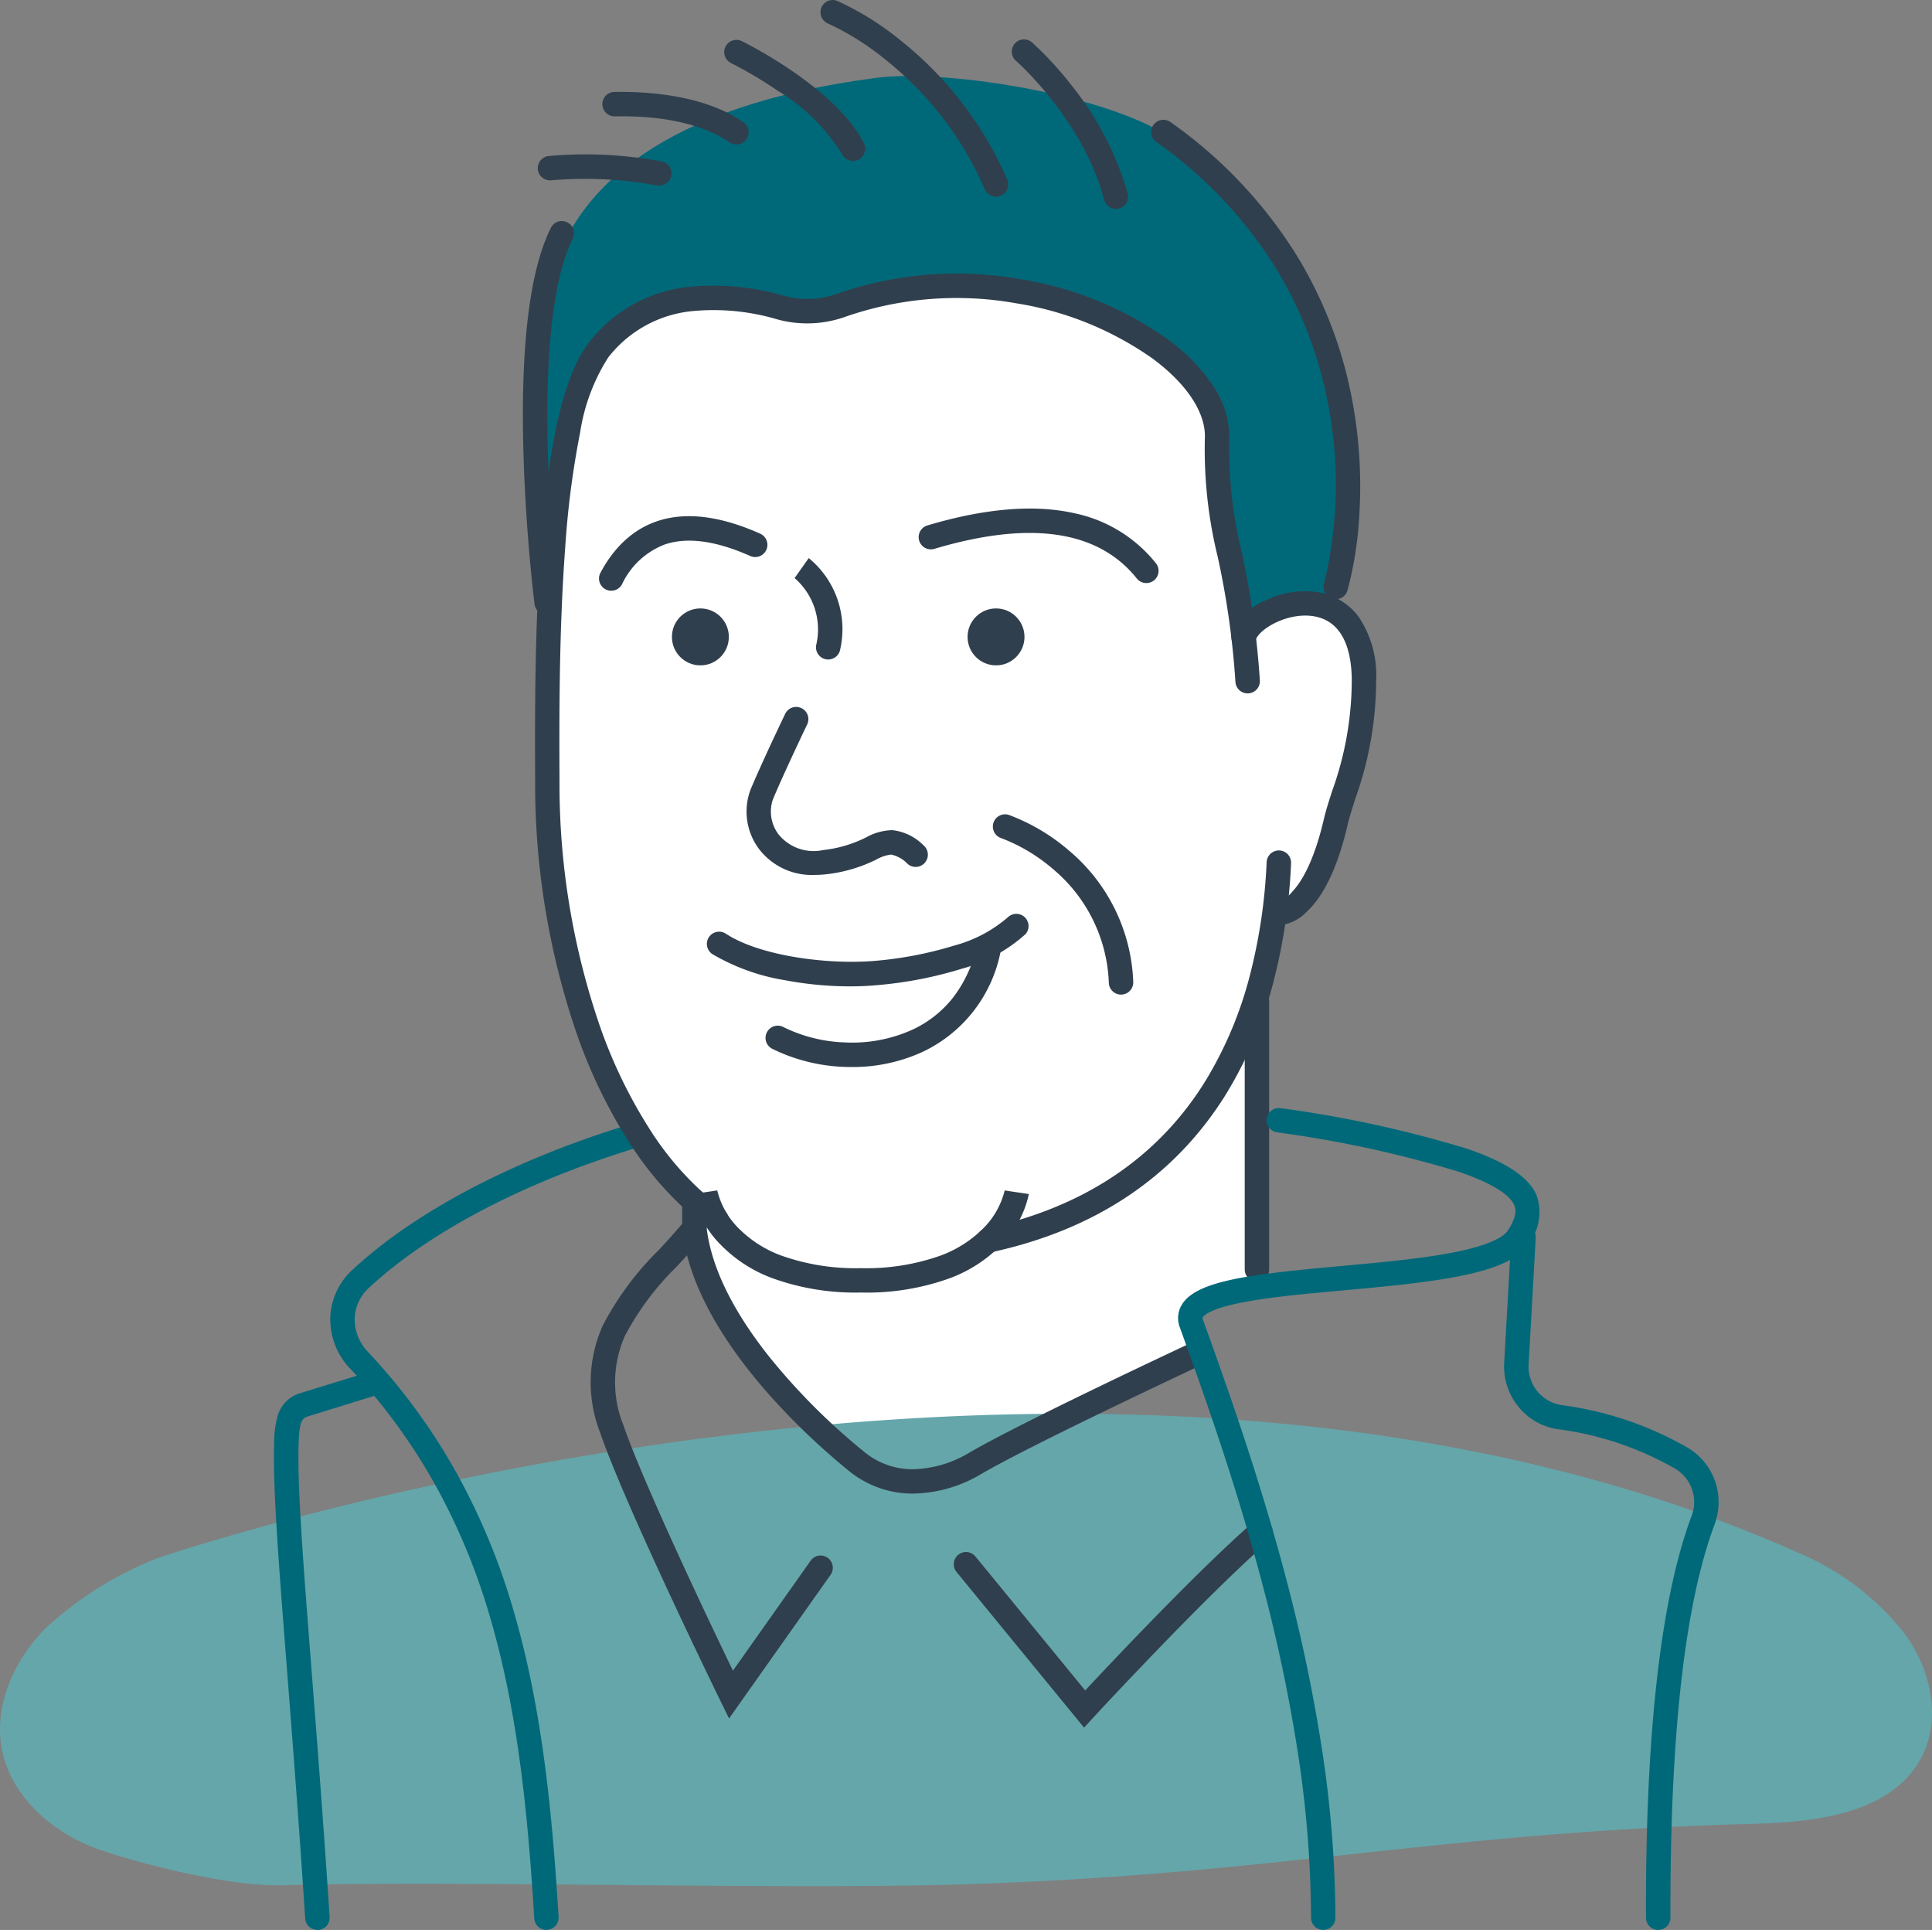 <svg xmlns="http://www.w3.org/2000/svg" width="158.157" height="157.963" viewBox="0 0 158.157 157.963"><rect x="0" y="0" width="158.157" height="157.963" fill="#808080" stroke="none"/><g transform="translate(-65.007 -51.634)"><path d="M424.467,439.97a74.546,74.546,0,0,1-2.8-17.933,198.609,198.609,0,0,1,.313-27.545c.247-3.054.46-5.416,2.052-8.034,1.968-3.239,5.963-6.036,9.744-5.773,2.475.173,4.815,1.222,7.281,1.491,3.331.365,6.625-.706,9.913-1.353,7.287-1.432,17.826.842,22.61,6.521,2.768,3.286,1.84,6.411,2.73,10.613q1.043,4.923,1.791,9.9a15.338,15.338,0,0,1,4.617-1.46,5.188,5.188,0,0,1,4.43,1.513c1.552,1.8,1.117,4.516.593,6.836l-2.086,9.238a11.65,11.65,0,0,1-1.88,4.819c-.784.985-1.881,1.7-2.564,2.761a8.639,8.639,0,0,0-1.052,3.69,125.2,125.2,0,0,0-.672,23.491c.087,1.317.077,2.89-1.013,3.633s-2.7.222-3.76,1a10.317,10.317,0,0,0,.382,4.358,93.157,93.157,0,0,0-15.65,6.773c-3.145,1.718-6.512,3.687-10.058,3.179-3.77-.54-6.535-3.7-8.943-6.651-3.032-3.717-6.383-7.851-7.178-12.731-.277-1.7.043-3.14-1.043-4.592a60.2,60.2,0,0,1-4.379-5.923A38.877,38.877,0,0,1,424.467,439.97Z" transform="translate(-311.258 -305.273)" fill="#fff"/><path d="M523.606,484.058a21.6,21.6,0,0,1,8.539,6.517c2.164,2.89,3.094,6.971,1.413,10.166-2.42,4.6-8.591,5.309-13.785,5.446-26.254.695-39.6,4.287-65.853,4.981-14.8.392-39.781-.35-54.582.042-4.064.108-10.957-1.564-14.806-2.87s-7.383-4.324-8.123-8.321c-.659-3.566,1.028-7.252,3.577-9.832a29.356,29.356,0,0,1,9.165-5.745S465.662,458.1,523.606,484.058Z" transform="translate(-311.258 -305.273)" fill="#65a6aa"/><path d="M421,514.87a1,1,0,0,1-1-.939c-.492-8.028-1.263-16.546-3.556-24.444a52.538,52.538,0,0,0-4.371-10.722,48.039,48.039,0,0,0-7.131-9.823,5.861,5.861,0,0,1-1.64-4.211,5.578,5.578,0,0,1,1.825-3.9c5.111-4.749,13.117-8.958,22.542-11.853a1,1,0,0,1,.587,1.912c-9.143,2.808-16.874,6.859-21.768,11.407a3.546,3.546,0,0,0-1.188,2.5,3.877,3.877,0,0,0,1.1,2.775,50.014,50.014,0,0,1,7.423,10.227,54.509,54.509,0,0,1,4.537,11.125c2.348,8.085,3.133,16.736,3.632,24.879a1,1,0,0,1-.937,1.059Z" transform="translate(-311.258 -305.273)" fill="#006979"/><path d="M402.249,514.87a1,1,0,0,1-1-.935c-.517-7.881-1.052-14.728-1.481-20.231-.712-9.126-1.182-15.155-1.059-18.7a8.114,8.114,0,0,1,.283-2.208,2.733,2.733,0,0,1,1.827-1.855l.011,0,6-1.854a1,1,0,1,1,.591,1.911l-5.99,1.852c-.555.182-.667.717-.719,2.227-.12,3.437.373,9.746,1.054,18.479.43,5.508.964,12.362,1.483,20.255a1,1,0,0,1-.932,1.063Z" transform="translate(-311.258 -305.273)" fill="#006979"/><path d="M465.008,498.309l-10.438-12.736a1,1,0,0,1,1.547-1.268l8.983,10.961c2.321-2.485,9.274-9.855,13.7-13.724a1,1,0,0,1,1.316,1.506c-5.271,4.607-14.24,14.318-14.33,14.416Z" transform="translate(-311.258 -305.273)" fill="#303f4d"/><path d="M435.946,497.564l-.741-1.517c-.316-.648-7.775-15.935-9.819-21.9a11.373,11.373,0,0,1,.223-8.749,24.668,24.668,0,0,1,4.605-6.2c.715-.778,1.454-1.583,2.119-2.393a1,1,0,0,1,1.546,1.269c-.7.852-1.458,1.678-2.192,2.476a22.857,22.857,0,0,0-4.257,5.677,9.344,9.344,0,0,0-.152,7.273c1.632,4.766,7.009,16.049,8.986,20.149l6.349-8.984a1,1,0,1,1,1.633,1.154Z" transform="translate(-311.258 -305.273)" fill="#303f4d"/><path d="M451.036,479.154a8.236,8.236,0,0,1-5.258-1.84c-2.952-2.387-12.663-10.868-13.665-19.765l-.006-.056v-2.258a1,1,0,0,1,2,0v2.145c.372,3.177,2.075,6.706,5.062,10.49a52.174,52.174,0,0,0,7.867,7.888,6.186,6.186,0,0,0,4.1,1.4,9.373,9.373,0,0,0,4.492-1.361c4.318-2.512,17.475-8.665,18.033-8.926a1,1,0,1,1,.847,1.812c-.136.063-13.633,6.376-17.874,8.842A11.193,11.193,0,0,1,451.036,479.154Z" transform="translate(-311.258 -305.273)" fill="#303f4d"/><path d="M0,22.941a1,1,0,0,1-1-1V0A1,1,0,0,1,0-1,1,1,0,0,1,1,0V21.941A1,1,0,0,1,0,22.941Z" transform="translate(167.903 133.595)" fill="#303f4d"/><path d="M446.821,462.7h-.154a19.968,19.968,0,0,1-7.241-1.2,11.432,11.432,0,0,1-4.174-2.722A8.368,8.368,0,0,1,433,454.636l1.978-.294v-.007a6.564,6.564,0,0,0,1.81,3.163,9.567,9.567,0,0,0,3.457,2.183,18.126,18.126,0,0,0,6.423,1.024h.154a18.125,18.125,0,0,0,6.422-1.024A9.568,9.568,0,0,0,456.7,457.5a6.566,6.566,0,0,0,1.811-3.163v.007l1.978.294a8.37,8.37,0,0,1-2.252,4.151,11.433,11.433,0,0,1-4.174,2.722A19.967,19.967,0,0,1,446.821,462.7Z" transform="translate(-311.258 -305.273)" fill="#303f4d"/><path d="M444.064,410.886a1,1,0,0,1-.987-1.167,5.56,5.56,0,0,0-1.768-5.5l.006,0,1.155-1.633a7.512,7.512,0,0,1,2.578,7.46A1,1,0,0,1,444.064,410.886Z" transform="translate(-311.258 -305.273)" fill="#303f4d"/><path d="M442.958,428.517a5.435,5.435,0,0,1-4.542-2.1,5.111,5.111,0,0,1-.721-4.854c.895-2.155,2.744-6.014,2.822-6.178a1,1,0,1,1,1.8.865c-.019.04-1.9,3.975-2.778,6.08a3.087,3.087,0,0,0,.473,2.887,3.7,3.7,0,0,0,3.64,1.265,10.3,10.3,0,0,0,3.5-1.029,4.623,4.623,0,0,1,2.151-.6,4.242,4.242,0,0,1,2.572,1.252,1,1,0,0,1-1.306,1.515,2.626,2.626,0,0,0-1.348-.768,3.215,3.215,0,0,0-1.232.415,12.206,12.206,0,0,1-4.113,1.2A8.307,8.307,0,0,1,442.958,428.517Z" transform="translate(-311.258 -305.273)" fill="#303f4d"/><path d="M470.106,404.63a1,1,0,0,1-.782-.376c-3.15-3.947-8.725-4.763-16.57-2.424a1,1,0,0,1-.571-1.917c4.728-1.409,8.792-1.742,12.081-.989a11.535,11.535,0,0,1,6.624,4.082,1,1,0,0,1-.781,1.624Z" transform="translate(-311.258 -305.273)" fill="#303f4d"/><path d="M426.3,405.258a1,1,0,0,1-.881-1.471c1.776-3.328,5.486-6.586,13.075-3.2a1,1,0,1,1-.815,1.827c-2.809-1.253-5.164-1.569-7-.94a6.388,6.388,0,0,0-3.495,3.255A1,1,0,0,1,426.3,405.258Z" transform="translate(-311.258 -305.273)" fill="#303f4d"/><circle cx="2.33" cy="2.33" r="2.33" transform="translate(120.012 101.433)" fill="#303f4d"/><circle cx="2.33" cy="2.33" r="2.33" transform="translate(144.214 101.433)" fill="#303f4d"/><path d="M421.067,400.584s-1.645-14.831.467-21.544,8.86-13.456,26.461-15.762c5.856-.767,20.326,1.545,25.029,5.579,16.83,14.436,14.386,27.659,12.948,32.723l-1.151,4.643-6.987.99-2.651-17.4s-5.225-9.661-21.481-8.7c-13.558.958-23.128.746-23.128.746S421.06,386.005,421.067,400.584Z" transform="translate(-311.258 -305.273)" fill="#006979"/><path d="M430.231,372.1a1,1,0,0,1-.188-.018,32.649,32.649,0,0,0-8.655-.417,1,1,0,0,1-.226-1.987,34.081,34.081,0,0,1,9.255.439,1,1,0,0,1-.186,1.983Z" transform="translate(-311.258 -305.273)" fill="#303f4d"/><path d="M436.547,368.735a1,1,0,0,1-.581-.186c-.941-.672-3.729-2.224-9.272-2.117l-.119,0a1,1,0,0,1,0-2h.081c2.046-.04,7.162.124,10.474,2.49a1,1,0,0,1-.582,1.814Z" transform="translate(-311.258 -305.273)" fill="#303f4d"/><path d="M446.091,370.08a1,1,0,0,1-.894-.55,15.733,15.733,0,0,0-5.229-5.171,35.656,35.656,0,0,0-3.861-2.293,1,1,0,0,1,.882-1.795c.314.154,7.709,3.828,9.994,8.359a1,1,0,0,1-.892,1.45Z" transform="translate(-311.258 -305.273)" fill="#303f4d"/><path d="M457.8,373.005a1,1,0,0,1-.918-.6,27.546,27.546,0,0,0-8.091-10.586,22.112,22.112,0,0,0-4.741-2.986,1,1,0,0,1,.763-1.849,23.846,23.846,0,0,1,5.227,3.272,29.546,29.546,0,0,1,8.677,11.352,1,1,0,0,1-.917,1.4Z" transform="translate(-311.258 -305.273)" fill="#303f4d"/><path d="M434.9,457.712a1,1,0,0,1-.592-.194,26.9,26.9,0,0,1-6.507-7.067,42.247,42.247,0,0,1-4.393-9.141,63.009,63.009,0,0,1-3.336-20l0-.649c-.019-4.813-.048-12.086.469-19.039.642-8.636,1.928-14.09,3.932-16.675a11.85,11.85,0,0,1,8.332-4.572,20.323,20.323,0,0,1,7.607.737,7.281,7.281,0,0,0,4.431-.18,29.777,29.777,0,0,1,14.976-1.171,28.605,28.605,0,0,1,12.031,4.911,15,15,0,0,1,3.731,3.837,7.411,7.411,0,0,1,1.316,4.379,35.263,35.263,0,0,0,1.013,9.187A70.379,70.379,0,0,1,479.4,412.6a1,1,0,1,1-2,.117,68.69,68.69,0,0,0-1.453-10.245,36.818,36.818,0,0,1-1.05-9.679c.1-2.061-1.446-4.435-4.243-6.513a26.577,26.577,0,0,0-11.177-4.545,27.775,27.775,0,0,0-13.968,1.084,9.27,9.27,0,0,1-5.643.22,18.319,18.319,0,0,0-6.837-.676,9.918,9.918,0,0,0-6.98,3.811,15.843,15.843,0,0,0-2.29,6.112,73.391,73.391,0,0,0-1.229,9.486c-.511,6.875-.483,14.1-.464,18.883l0,.649a60.957,60.957,0,0,0,3.224,19.349,40.255,40.255,0,0,0,4.18,8.708,24.918,24.918,0,0,0,6.017,6.547,1,1,0,0,1-.593,1.806Z" transform="translate(-311.258 -305.273)" fill="#303f4d"/><path d="M457.17,459.436a1,1,0,0,1-.21-1.978c7.978-1.726,14-5.734,17.884-11.915a31.708,31.708,0,0,0,3.75-8.852,44.682,44.682,0,0,0,1.361-9.222,1,1,0,1,1,2,.094,46.684,46.684,0,0,1-1.424,9.636,33.7,33.7,0,0,1-3.992,9.409c-4.186,6.653-10.63,10.961-19.154,12.8A1,1,0,0,1,457.17,459.436Z" transform="translate(-311.258 -305.273)" fill="#303f4d"/><path d="M467.615,374a1,1,0,0,1-.967-.747c-1.693-6.473-7.12-11.285-7.174-11.333a1,1,0,1,1,1.318-1.5,27.753,27.753,0,0,1,3.2,3.485,25.239,25.239,0,0,1,4.593,8.847,1,1,0,0,1-.968,1.253Z" transform="translate(-311.258 -305.273)" fill="#303f4d"/><path d="M480.818,432.653a1.535,1.535,0,0,1-.173-.009,1,1,0,0,1,.18-1.991,2.027,2.027,0,0,0,1.22-.755c.73-.765,1.772-2.419,2.595-5.95.168-.72.415-1.489.677-2.3a26.819,26.819,0,0,0,1.606-9.1c-.017-2.168-.583-4.832-3.188-5.214-2.08-.3-4.4,1.03-4.7,2a1,1,0,1,1-1.911-.588,4.876,4.876,0,0,1,2.651-2.659,7.459,7.459,0,0,1,4.247-.729,5.173,5.173,0,0,1,3.458,2.024,8.536,8.536,0,0,1,1.44,5.154,28.933,28.933,0,0,1-1.7,9.727c-.26.807-.484,1.5-.633,2.144-.8,3.447-1.952,5.866-3.414,7.187A3.579,3.579,0,0,1,480.818,432.653Z" transform="translate(-311.258 -305.273)" fill="#303f4d"/><path d="M445.875,437.639a28.794,28.794,0,0,1-5.334-.5A17.183,17.183,0,0,1,434.583,435a1,1,0,0,1,1.1-1.672c2.821,1.853,8.519,2.577,12.4,2.206a30.8,30.8,0,0,0,6.295-1.234,11.042,11.042,0,0,0,4.413-2.335,1,1,0,0,1,1.424,1.4,12.76,12.76,0,0,1-5.229,2.836,32.815,32.815,0,0,1-6.711,1.32C447.5,437.6,446.693,437.639,445.875,437.639Z" transform="translate(-311.258 -305.273)" fill="#303f4d"/><path d="M446,444.24a14.553,14.553,0,0,1-6.527-1.495,1,1,0,1,1,.921-1.776,12.24,12.24,0,0,0,5.014,1.257,11.934,11.934,0,0,0,5.522-1.03,9.119,9.119,0,0,0,3.264-2.525,10.536,10.536,0,0,0,2.043-4.393,1,1,0,0,1,1.952.437,11.505,11.505,0,0,1-6.414,8.294A13.672,13.672,0,0,1,446,444.24Z" transform="translate(-311.258 -305.273)" fill="#303f4d"/><path d="M468.037,438.314a1,1,0,0,1-1-.948,12.751,12.751,0,0,0-4.588-9.342,14.2,14.2,0,0,0-4.22-2.516,1,1,0,1,1,.626-1.9,16.13,16.13,0,0,1,4.89,2.892,14.749,14.749,0,0,1,5.289,10.761,1,1,0,0,1-.947,1.051Z" transform="translate(-311.258 -305.273)" fill="#303f4d"/><path d="M485.614,405.955a1,1,0,0,1-.962-1.274,34.545,34.545,0,0,0,.234-15.2,32.926,32.926,0,0,0-4.21-10.683,35.712,35.712,0,0,0-9.742-10.262,1,1,0,1,1,1.164-1.626,37.7,37.7,0,0,1,10.28,10.839,34.918,34.918,0,0,1,4.466,11.329,37.989,37.989,0,0,1,.707,9.793,30.222,30.222,0,0,1-.976,6.355A1,1,0,0,1,485.614,405.955Z" transform="translate(-311.258 -305.273)" fill="#303f4d"/><path d="M484.59,514.87a1,1,0,0,1-1-1,91.008,91.008,0,0,0-1.112-13.706,132.132,132.132,0,0,0-2.752-13.14c-2.2-8.458-4.9-15.976-6.875-21.465a2.114,2.114,0,0,1,.192-1.914c1.244-1.952,5.765-2.457,13.038-3.12,3.124-.285,6.354-.579,8.934-1.065,3.466-.654,4.423-1.432,4.686-1.838.76-1.176.675-1.736.515-2.092-.281-.629-1.3-1.612-4.554-2.724a94.438,94.438,0,0,0-14.863-3.22,1,1,0,0,1,.309-1.976,96.188,96.188,0,0,1,15.2,3.3c3.248,1.11,5.07,2.318,5.733,3.8a4.128,4.128,0,0,1-.661,4c-.808,1.25-2.657,2.088-5.995,2.718-2.673.5-5.952.8-9.123,1.092-2.9.264-5.644.514-7.824.9-3.013.536-3.6,1.131-3.709,1.3-.02.032-.035.055,0,.163,1.986,5.525,4.7,13.092,6.928,21.638a134.135,134.135,0,0,1,2.793,13.341,93.01,93.01,0,0,1,1.135,14.009A1,1,0,0,1,484.59,514.87Z" transform="translate(-311.258 -305.273)" fill="#006979"/><path d="M512.007,514.87a1,1,0,0,1-1-1c-.051-15.057,1.205-26.12,3.733-32.88a3.177,3.177,0,0,0-1.391-3.9A25.981,25.981,0,0,0,503.9,473.9a5.113,5.113,0,0,1-3.312-1.822,5.2,5.2,0,0,1-1.19-3.586v-.006l.586-10.38a1,1,0,1,1,2,.113L501.4,468.6a3.184,3.184,0,0,0,2.754,3.319,28,28,0,0,1,10.187,3.435,5.154,5.154,0,0,1,2.31,2.752,5.239,5.239,0,0,1-.033,3.59c-2.443,6.532-3.656,17.357-3.606,32.172a1,1,0,0,1-1,1Z" transform="translate(-311.258 -305.273)" fill="#006979"/><path d="M421.013,407.223a1,1,0,0,1-.991-.874c-.007-.056-.71-5.658-.9-12.177-.264-8.855.49-15.122,2.243-18.627a1,1,0,0,1,1.789.894c-1.581,3.161-2.284,9.272-2.033,17.673.192,6.424.882,11.93.889,11.985a1,1,0,0,1-.866,1.118A1.011,1.011,0,0,1,421.013,407.223Z" transform="translate(-311.258 -305.273)" fill="#303f4d"/></g></svg>
